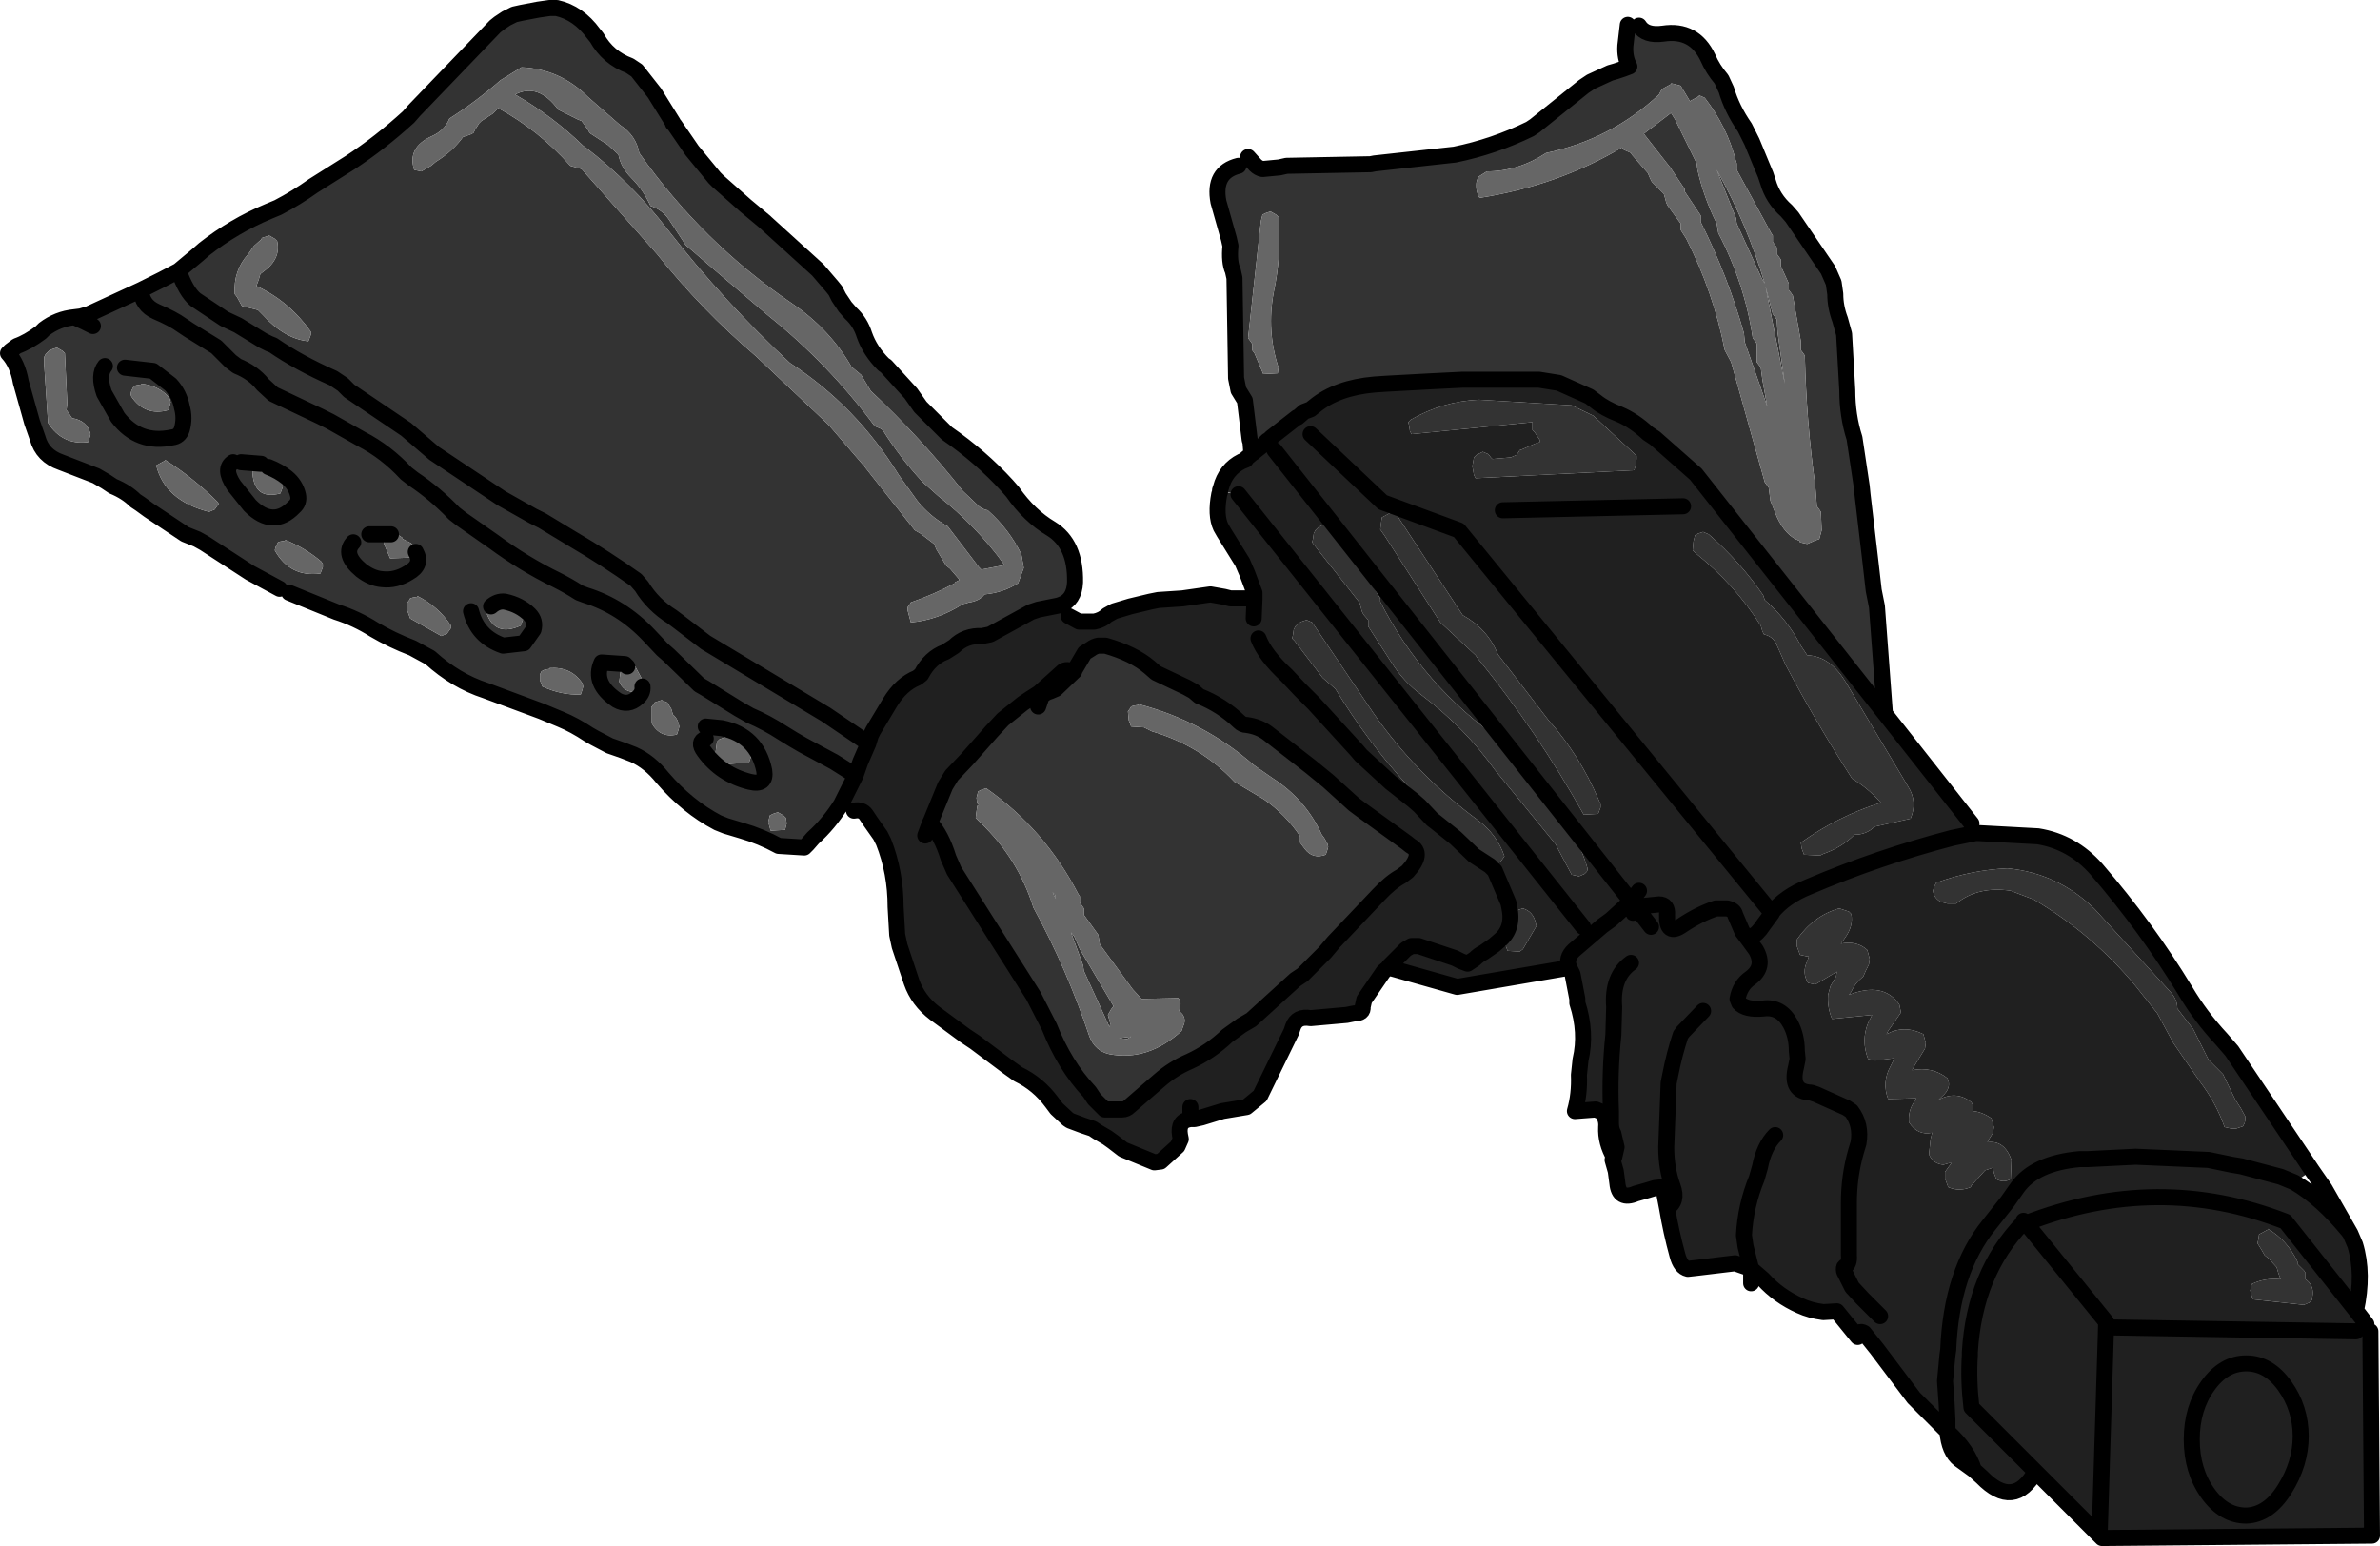 <?xml version="1.0" encoding="UTF-8" standalone="no"?>
<svg xmlns:xlink="http://www.w3.org/1999/xlink" height="96.5px" width="148.55px" xmlns="http://www.w3.org/2000/svg">
  <g transform="matrix(1.0, 0.0, 0.0, 1.0, 74.0, 35.25)">
    <path d="M28.3 -33.65 Q28.7 -33.0 29.8 -33.15 31.75 -33.45 32.6 -31.65 32.9 -30.95 33.45 -30.3 L33.75 -29.65 Q34.1 -28.45 34.9 -27.3 L35.35 -26.4 35.95 -24.95 36.2 -24.35 36.35 -23.9 Q36.65 -22.85 37.5 -22.1 L37.85 -21.7 40.1 -18.4 40.45 -17.6 40.55 -16.9 Q40.55 -16.1 40.85 -15.3 L41.1 -14.4 41.3 -10.9 Q41.3 -9.3 41.75 -7.9 L42.2 -4.9 42.25 -4.4 42.75 -0.15 42.95 1.6 43.15 2.6 43.65 9.3 31.85 -5.65 29.3 -7.9 28.85 -8.2 Q28.0 -9.0 27.05 -9.4 26.15 -9.75 25.6 -10.2 L25.2 -10.5 23.3 -11.35 22.05 -11.55 17.3 -11.55 15.3 -11.45 12.55 -11.3 11.8 -11.25 Q9.45 -11.05 8.05 -9.9 L7.8 -9.7 7.4 -9.55 7.0 -9.2 6.95 -9.2 5.35 -7.95 5.3 -7.9 5.2 -7.8 5.1 -7.75 5.05 -7.7 4.8 -7.45 4.3 -7.05 4.25 -7.05 4.1 -7.0 4.05 -7.65 4.0 -7.8 3.7 -10.25 3.3 -10.9 3.15 -11.65 3.05 -17.9 2.95 -18.35 Q2.7 -18.9 2.8 -19.9 L2.7 -20.35 2.05 -22.65 Q1.7 -24.5 3.3 -24.9 L3.9 -25.45 4.35 -24.95 Q4.55 -24.75 4.8 -24.7 L5.85 -24.8 6.3 -24.9 11.55 -25.0 11.8 -25.05 16.8 -25.6 Q19.25 -26.1 21.5 -27.2 L21.8 -27.4 24.85 -29.85 25.3 -30.15 26.5 -30.7 26.85 -30.8 27.3 -30.95 27.7 -31.1 Q27.4 -31.65 27.45 -32.4 L27.6 -33.7 28.3 -33.65 M30.25 -24.8 L28.6 -26.9 30.3 -28.2 30.55 -27.8 31.9 -25.05 31.95 -24.65 Q32.35 -22.9 33.15 -21.3 L33.25 -20.7 Q34.9 -17.55 35.4 -14.15 L35.55 -13.95 35.65 -13.8 35.65 -13.4 35.65 -12.65 35.8 -12.45 35.9 -12.3 36.0 -11.55 36.3 -9.9 34.9 -13.9 34.85 -14.45 Q33.85 -18.0 32.15 -21.4 L32.15 -21.6 32.15 -21.8 32.05 -21.95 31.15 -23.3 31.15 -23.45 30.25 -24.8 M29.65 -29.55 L29.55 -29.35 Q26.55 -26.55 22.5 -25.7 20.75 -24.55 18.8 -24.55 L18.25 -24.2 18.15 -23.85 Q18.1 -23.3 18.35 -22.9 23.2 -23.65 27.25 -26.05 L27.35 -25.9 27.7 -25.75 27.8 -25.7 27.85 -25.6 28.85 -24.45 29.0 -24.1 29.1 -23.9 29.85 -23.15 29.95 -22.8 30.0 -22.6 30.1 -22.4 30.9 -21.3 30.9 -21.1 30.9 -20.9 31.25 -20.35 Q32.95 -17.0 33.65 -13.4 L34.05 -12.65 36.15 -5.15 36.3 -4.95 36.4 -4.8 36.5 -4.0 36.9 -3.0 Q37.45 -1.8 38.3 -1.5 L38.35 -1.4 38.8 -1.3 39.15 -1.45 39.25 -1.5 39.55 -1.6 39.7 -2.15 39.65 -3.3 39.55 -3.45 39.4 -3.65 39.3 -4.95 Q38.75 -8.9 38.65 -13.05 L38.55 -13.2 38.4 -13.4 38.4 -13.95 37.9 -16.8 37.8 -16.95 37.65 -17.15 37.65 -17.55 37.15 -18.65 37.15 -18.85 37.15 -19.05 37.05 -19.2 36.9 -19.4 36.9 -19.6 36.9 -19.8 36.8 -19.95 36.65 -20.15 36.65 -20.35 36.65 -20.55 36.55 -20.7 34.4 -24.65 34.4 -24.85 34.4 -25.05 34.35 -25.2 Q33.8 -27.35 32.4 -29.15 L32.05 -29.3 32.05 -29.25 31.5 -28.95 31.5 -28.9 30.9 -29.9 30.55 -30.0 30.3 -30.05 30.3 -30.0 29.75 -29.7 29.65 -29.55 M5.8 -21.7 L5.65 -21.85 5.3 -22.05 5.0 -21.95 4.8 -21.85 4.7 -21.45 3.9 -14.15 4.05 -13.95 4.15 -13.8 4.15 -13.6 4.15 -13.4 4.3 -13.2 4.85 -11.9 5.75 -11.95 5.8 -12.3 Q5.05 -14.6 5.5 -17.0 6.0 -19.35 5.8 -21.7 M9.4 -1.65 Q11.0 0.1 12.15 2.1 L12.15 2.3 Q14.8 7.55 19.75 11.0 L20.15 11.65 21.1 12.6 21.15 12.8 21.15 12.95 Q21.8 13.55 22.15 14.3 L22.25 14.45 Q24.35 16.35 25.1 19.0 L25.05 19.15 24.9 19.3 24.55 19.45 24.1 19.35 23.3 17.85 23.1 17.45 19.3 12.8 Q17.45 10.2 14.75 8.15 13.6 7.3 12.85 6.1 L11.4 3.85 11.4 3.65 11.4 3.45 11.1 3.1 11.0 2.9 10.95 2.7 10.85 2.35 8.05 -1.2 7.9 -1.4 7.95 -1.6 8.0 -1.95 8.1 -2.15 8.3 -2.35 8.5 -2.45 8.8 -2.55 9.15 -2.35 9.3 -2.2 9.4 -2.0 9.4 -1.65 M18.55 -7.05 L18.9 -6.9 19.05 -6.7 19.15 -6.6 20.3 -6.7 20.65 -6.85 20.8 -7.05 20.85 -7.15 21.0 -7.2 21.8 -7.55 22.1 -7.65 22.1 -7.8 21.8 -8.25 21.65 -8.4 21.65 -8.6 21.65 -8.8 21.65 -8.9 14.1 -8.15 14.0 -8.35 13.95 -8.7 13.9 -8.9 14.05 -9.05 Q16.05 -10.2 18.3 -10.3 L24.1 -9.95 25.45 -9.3 28.15 -6.8 28.15 -6.6 28.1 -6.2 28.0 -5.9 18.1 -5.4 18.0 -5.6 17.9 -6.15 18.0 -6.7 18.15 -6.85 18.55 -7.05 M12.25 -2.95 L12.8 -3.25 12.8 -3.3 13.15 -3.15 17.1 2.85 17.3 3.15 Q18.85 4.0 19.5 5.6 L22.65 9.7 Q24.6 11.9 25.75 14.6 L25.9 14.95 25.9 15.15 25.75 15.55 24.85 15.6 Q21.95 10.4 18.2 5.8 L18.1 5.65 15.9 3.6 12.4 -1.85 12.15 -2.2 12.2 -2.6 12.25 -2.95 M37.65 -9.95 L37.65 -10.05 37.65 -9.95 M36.2 -17.35 L36.65 -15.65 36.8 -15.45 36.9 -15.3 36.95 -14.5 37.4 -11.3 36.2 -17.35 M33.15 -24.65 Q35.05 -21.25 36.15 -17.55 L35.95 -17.9 34.4 -21.3 34.35 -21.65 33.15 -24.65 M32.65 -1.9 Q34.6 -0.2 36.05 1.9 L36.15 2.2 Q37.55 3.4 38.4 5.05 L38.8 5.65 Q40.25 5.7 41.25 7.4 L45.1 13.85 Q45.7 14.8 45.25 15.85 L43.0 16.35 Q42.5 16.85 41.75 16.85 40.95 17.65 39.8 18.05 L39.6 18.15 38.6 18.1 38.45 17.7 38.4 17.35 Q40.7 15.7 43.4 14.85 42.6 13.95 41.6 13.35 39.35 9.85 37.45 6.25 L36.85 4.9 Q36.6 4.45 36.1 4.35 L36.0 4.15 35.9 3.8 Q34.3 1.25 31.8 -0.75 L31.65 -0.9 31.7 -1.45 31.8 -1.85 32.0 -1.95 32.3 -2.05 32.65 -1.9 M42.55 24.05 L42.7 24.6 42.65 24.95 42.45 25.35 42.3 25.7 Q41.8 26.1 41.55 26.65 L41.4 26.85 Q43.55 26.0 44.55 27.45 L44.65 27.95 43.85 29.1 43.75 29.3 Q44.85 28.7 46.05 29.3 L46.2 29.85 46.15 30.2 45.45 31.35 45.35 31.55 Q46.6 31.3 47.55 32.05 47.85 32.65 47.2 33.2 L47.0 33.4 Q48.1 32.8 49.05 33.55 L49.15 33.75 49.15 33.9 49.15 34.1 Q49.7 34.15 50.3 34.55 L50.45 35.1 50.4 35.45 50.15 35.85 50.05 36.05 Q51.1 35.9 51.55 37.15 L51.5 38.35 Q51.05 38.6 50.6 38.35 L50.45 37.95 50.4 37.65 50.35 37.65 49.9 37.8 49.05 38.75 49.0 38.85 Q48.3 39.15 47.6 38.85 L47.4 38.3 47.4 37.9 47.65 37.55 47.8 37.35 47.65 37.35 47.3 37.45 Q46.65 37.4 46.4 36.8 L46.5 35.85 46.6 35.45 Q45.7 35.65 45.15 34.8 45.1 34.15 45.4 33.65 L45.6 33.3 43.85 33.35 Q43.45 32.3 44.0 31.3 L44.25 30.8 43.05 30.95 42.6 30.85 Q42.15 29.7 42.6 28.6 L42.85 28.1 40.35 28.35 Q40.05 27.65 40.1 26.85 L40.25 26.3 40.6 25.7 40.65 25.4 39.3 26.2 38.85 26.1 Q38.45 25.45 38.8 24.75 L38.9 24.45 38.8 24.45 38.35 24.35 38.15 23.8 38.15 23.4 Q39.2 21.9 40.8 21.45 L41.4 21.65 41.55 21.8 Q41.7 22.55 41.15 23.3 L40.9 23.65 Q41.9 23.45 42.55 24.05 M47.55 21.15 L47.15 21.05 Q46.7 20.8 46.65 20.35 L46.7 20.15 46.8 19.95 46.85 19.85 Q49.05 19.05 51.3 18.95 54.45 19.25 56.75 21.5 L61.5 26.7 Q61.9 27.15 61.9 27.7 L62.9 29.0 63.85 30.9 64.75 31.8 65.5 33.35 65.75 33.75 65.85 33.9 66.15 34.45 66.15 34.65 66.1 34.85 66.0 35.05 65.55 35.2 65.3 35.2 64.85 35.1 Q64.3 33.55 63.3 32.25 L61.65 29.85 60.65 28.0 59.3 26.3 Q56.6 23.05 52.95 20.9 L51.5 20.35 Q49.45 20.05 48.1 21.15 L47.55 21.15 M66.95 42.15 L67.0 41.8 67.55 41.5 67.55 41.45 Q68.75 42.15 69.4 43.5 L69.4 43.65 69.8 44.05 69.9 44.2 69.9 44.4 69.9 44.6 Q70.4 44.95 70.35 45.55 L70.3 45.9 70.15 46.05 69.8 46.2 66.6 45.85 66.45 45.3 66.55 44.9 Q67.35 44.5 68.35 44.6 L68.2 44.2 68.1 43.85 67.6 43.3 67.35 43.1 67.15 42.75 66.9 42.35 66.95 42.15 M20.75 21.55 L21.05 21.45 Q21.7 21.65 21.85 22.35 L21.9 22.55 21.05 24.0 20.85 24.15 20.1 24.1 19.95 23.7 19.9 23.35 20.45 22.05 20.55 21.65 20.75 21.55 M6.7 4.4 L6.75 4.05 6.85 3.85 7.05 3.65 7.25 3.55 7.55 3.45 7.9 3.6 11.75 9.3 Q14.45 13.15 18.25 15.95 19.45 16.85 19.9 18.2 L19.65 18.55 19.3 18.7 Q13.3 14.25 9.35 7.75 L8.55 7.05 6.8 4.75 6.65 4.6 6.7 4.4 M-6.95 6.65 L-6.95 6.6 -6.8 6.35 -6.3 5.5 -5.9 5.25 Q-5.7 5.1 -5.45 5.05 L-5.0 5.05 Q-3.25 5.55 -2.25 6.4 L-1.85 6.75 0.05 7.65 0.5 7.9 0.85 8.2 Q2.25 8.75 3.35 9.8 3.55 10.0 3.8 10.0 4.55 10.1 5.1 10.5 L7.8 12.6 8.9 13.5 10.5 14.95 10.9 15.25 13.8 17.35 14.05 17.55 Q14.9 18.0 13.85 19.15 L13.45 19.45 Q12.8 19.8 12.05 20.6 L9.25 23.55 8.7 24.2 7.3 25.6 6.85 25.9 4.1 28.4 3.5 28.75 2.6 29.4 Q1.55 30.4 0.25 31.0 -0.8 31.45 -1.65 32.2 L-2.0 32.5 -3.5 33.8 Q-3.7 34.0 -3.95 34.0 L-5.05 34.0 -5.7 33.35 -6.0 32.9 Q-7.55 31.25 -8.5 28.85 L-9.5 26.9 -14.45 19.1 -14.8 18.3 Q-15.25 16.85 -15.95 16.1 L-15.9 16.0 -15.0 13.8 -14.6 13.15 -13.65 12.15 -12.1 10.4 -11.4 9.65 -10.15 8.65 -9.0 8.25 Q-8.8 8.0 -8.45 7.9 L-8.1 7.75 -6.95 6.65 M-9.2 8.85 L-9.0 8.25 -9.2 8.85 M7.15 16.95 L7.15 17.15 7.15 17.35 7.45 17.75 Q7.95 18.4 8.75 18.1 L8.8 17.95 8.85 17.8 8.9 17.6 8.85 17.4 8.65 17.05 8.5 16.85 Q7.5 14.65 5.4 13.3 L4.25 12.5 Q1.1 9.75 -2.95 8.7 L-2.95 8.75 -3.25 8.8 -3.4 8.85 -3.45 8.95 -3.6 9.15 -3.55 9.7 -3.4 10.1 -2.65 10.15 -2.6 10.15 -2.1 10.4 Q0.95 11.3 3.05 13.55 L4.9 14.65 Q6.25 15.6 7.15 16.95 M-21.5 14.95 Q-22.25 16.15 -23.25 17.05 L-23.6 17.45 -23.8 17.65 -25.4 17.55 Q-26.5 16.95 -27.7 16.6 L-28.7 16.3 -29.2 16.1 Q-31.1 15.1 -32.65 13.3 -33.45 12.3 -34.45 11.85 -35.05 11.6 -35.95 11.3 L-36.9 10.8 -37.25 10.6 Q-38.15 10.0 -39.0 9.65 L-40.2 9.15 -43.7 7.85 Q-45.55 7.25 -47.15 5.8 L-48.25 5.2 Q-49.55 4.7 -50.65 4.05 -51.75 3.35 -53.0 2.95 L-55.95 1.75 -56.1 1.65 -56.45 1.45 -56.55 1.5 -58.4 0.5 -61.25 -1.35 -61.7 -1.6 -62.45 -1.9 -64.7 -3.4 -65.25 -3.8 -65.55 -4.0 Q-66.1 -4.55 -66.95 -4.9 L-67.4 -5.2 -68.0 -5.55 -70.2 -6.4 Q-71.35 -6.8 -71.65 -7.9 L-72.0 -8.9 -72.7 -11.4 Q-72.9 -12.55 -73.5 -13.2 L-73.35 -13.35 -72.95 -13.65 Q-72.25 -13.9 -71.45 -14.5 L-71.35 -14.6 -71.25 -14.7 Q-70.4 -15.35 -69.35 -15.45 L-68.95 -15.5 -68.45 -15.65 -65.2 -17.15 -64.5 -17.5 -63.9 -17.8 -62.85 -18.35 -61.65 -19.35 -61.25 -19.7 Q-59.4 -21.15 -57.25 -22.05 L-56.65 -22.3 Q-55.5 -22.9 -54.45 -23.65 -53.25 -24.4 -52.15 -25.1 -50.25 -26.35 -48.5 -27.95 L-48.15 -28.35 -43.1 -33.6 -42.85 -33.8 -42.4 -34.1 -41.9 -34.35 -41.45 -34.45 -40.4 -34.65 -39.7 -34.75 -39.25 -34.75 Q-37.9 -34.45 -36.95 -33.15 L-36.75 -32.9 Q-36.05 -31.65 -34.7 -31.15 L-34.25 -30.85 -33.15 -29.45 -32.0 -27.6 -32.0 -27.55 -31.9 -27.45 -30.8 -25.85 -29.4 -24.15 -29.3 -24.05 -29.2 -23.95 -27.45 -22.4 -26.25 -21.4 -26.2 -21.35 -22.95 -18.4 -22.05 -17.35 -21.85 -17.1 -21.65 -16.7 -21.25 -16.1 -20.9 -15.7 Q-20.3 -15.15 -20.05 -14.35 -19.7 -13.35 -18.85 -12.5 L-18.7 -12.4 -17.15 -10.7 -16.55 -9.85 -14.9 -8.2 Q-12.8 -6.75 -11.15 -4.95 L-10.8 -4.55 Q-9.75 -3.05 -8.4 -2.25 -6.85 -1.3 -6.9 1.1 -6.95 2.2 -7.8 2.5 L-7.95 2.55 -9.2 2.8 -9.65 2.95 -12.2 4.35 -12.7 4.45 Q-13.75 4.4 -14.45 5.1 L-15.0 5.45 Q-15.95 5.8 -16.5 6.85 L-16.75 7.05 Q-17.75 7.45 -18.45 8.6 L-19.5 10.35 -19.65 10.65 -19.8 11.15 -22.45 9.35 -29.95 4.85 -31.65 3.55 -32.05 3.25 Q-33.25 2.5 -33.95 1.35 L-34.3 0.95 Q-36.2 -0.4 -38.25 -1.6 L-40.15 -2.75 -40.75 -3.05 -42.7 -4.15 -46.45 -6.65 -46.9 -6.95 -48.65 -8.45 -52.2 -10.85 -52.6 -11.25 -53.2 -11.65 Q-55.35 -12.6 -56.95 -13.7 L-57.2 -13.8 -57.6 -14.0 -59.15 -14.95 -60.0 -15.35 -61.8 -16.55 Q-62.4 -17.05 -62.85 -18.35 -62.4 -17.05 -61.8 -16.55 L-60.0 -15.35 -59.15 -14.95 -57.6 -14.0 -57.2 -13.8 -56.95 -13.7 Q-55.35 -12.6 -53.2 -11.65 L-52.6 -11.25 -52.2 -10.85 -48.65 -8.45 -46.9 -6.95 -46.45 -6.65 -42.7 -4.15 -40.75 -3.05 -40.15 -2.75 -38.25 -1.6 Q-36.2 -0.4 -34.3 0.95 L-33.95 1.35 Q-33.25 2.5 -32.05 3.25 L-31.65 3.55 -29.95 4.85 -22.45 9.35 -19.8 11.15 -20.3 12.3 -20.6 13.15 -20.8 13.55 -21.5 14.95 M-69.95 -13.2 L-70.1 -13.35 -70.45 -13.55 -70.75 -13.45 -70.95 -13.35 -71.15 -13.15 -71.25 -12.95 -71.25 -12.6 -71.0 -8.85 Q-70.1 -7.45 -68.5 -7.65 L-68.4 -7.95 -68.35 -8.15 Q-68.55 -9.0 -69.5 -9.15 L-69.7 -9.45 -69.85 -9.65 -69.8 -10.05 -69.95 -13.2 M-41.85 -29.35 Q-40.4 -30.1 -39.15 -28.4 L-37.95 -27.8 -37.7 -27.7 -37.55 -27.5 -37.3 -27.15 -37.2 -26.95 -36.05 -26.2 -35.4 -25.6 Q-35.25 -24.8 -34.6 -24.15 -33.85 -23.4 -33.4 -22.4 -32.65 -22.15 -32.25 -21.55 L-31.2 -19.95 -29.4 -18.4 -26.05 -15.55 Q-22.3 -12.55 -19.4 -8.65 L-19.05 -8.5 -18.9 -8.4 Q-17.8 -6.65 -16.4 -5.15 L-15.45 -4.3 Q-13.05 -2.4 -11.35 -0.05 L-11.45 0.05 -12.75 0.3 -12.9 0.15 -14.85 -2.4 Q-15.95 -3.0 -16.75 -4.0 L-17.9 -5.6 Q-20.55 -9.9 -24.7 -12.6 -28.8 -16.4 -32.35 -20.95 -34.6 -23.85 -37.45 -26.05 L-37.6 -26.15 Q-39.5 -28.0 -41.85 -29.35 M-45.95 -27.85 Q-46.25 -27.1 -47.05 -26.75 -48.6 -26.05 -48.15 -24.65 L-47.7 -24.55 -47.1 -24.9 -46.8 -25.15 Q-45.75 -25.8 -45.1 -26.7 L-44.65 -26.85 -44.45 -26.95 -44.35 -27.15 -44.1 -27.55 -43.95 -27.7 -43.25 -28.15 -42.9 -28.5 Q-40.35 -27.1 -38.4 -24.9 L-37.7 -24.7 -33.0 -19.4 Q-30.2 -15.9 -26.8 -13.0 L-22.3 -8.75 -20.1 -6.2 -16.9 -2.15 -16.55 -1.95 -15.7 -1.3 -15.55 -0.95 -14.95 0.05 -14.7 0.25 -14.1 0.95 -14.4 1.1 -14.4 1.15 Q-15.7 1.85 -17.15 2.35 L-17.2 2.45 -17.35 2.65 -17.35 2.85 -17.15 3.6 Q-15.45 3.45 -13.9 2.45 L-13.65 2.4 -13.55 2.35 -13.5 2.35 Q-12.85 2.25 -12.55 1.85 -11.4 1.75 -10.45 1.15 L-10.1 0.2 -10.25 -0.65 Q-11.0 -2.2 -12.35 -3.4 -12.65 -3.45 -12.9 -3.65 L-13.9 -4.6 Q-16.55 -7.95 -19.65 -10.85 L-20.25 -11.85 -20.85 -12.35 Q-22.2 -14.7 -24.55 -16.3 -30.15 -20.1 -34.1 -25.7 -34.3 -26.8 -35.3 -27.45 L-37.3 -29.2 Q-39.05 -30.95 -41.45 -31.05 L-42.75 -30.25 Q-44.3 -28.9 -45.95 -27.85 M-65.2 -17.15 Q-65.15 -16.2 -64.25 -15.8 -63.2 -15.35 -62.65 -14.95 L-62.2 -14.65 -60.5 -13.6 -59.6 -12.7 -59.2 -12.4 Q-58.2 -12.0 -57.6 -11.25 L-56.95 -10.65 -54.0 -9.25 -53.4 -8.95 -51.45 -7.85 Q-49.9 -7.05 -48.65 -5.7 L-48.2 -5.35 Q-46.85 -4.45 -45.65 -3.2 L-45.2 -2.85 -43.2 -1.45 Q-41.3 -0.05 -39.25 0.95 -38.55 1.3 -37.85 1.75 L-37.45 1.9 Q-35.2 2.6 -33.5 4.4 L-32.65 5.3 -32.25 5.65 -30.35 7.5 -30.0 7.7 -27.9 9.0 -27.2 9.4 Q-26.15 9.85 -25.15 10.5 L-24.5 10.9 -23.9 11.25 -21.95 12.3 -20.6 13.15 -21.95 12.3 -23.9 11.25 -24.5 10.9 -25.15 10.5 Q-26.15 9.85 -27.2 9.4 L-27.9 9.0 -30.0 7.7 -30.35 7.5 -32.25 5.65 -32.65 5.3 -33.5 4.4 Q-35.2 2.6 -37.45 1.9 L-37.85 1.75 Q-38.55 1.3 -39.25 0.95 -41.3 -0.05 -43.2 -1.45 L-45.2 -2.85 -45.65 -3.2 Q-46.85 -4.45 -48.2 -5.35 L-48.65 -5.7 Q-49.9 -7.05 -51.45 -7.85 L-53.4 -8.95 -54.0 -9.25 -56.95 -10.65 -57.6 -11.25 Q-58.2 -12.0 -59.2 -12.4 L-59.6 -12.7 -60.5 -13.6 -62.2 -14.65 -62.65 -14.95 Q-63.2 -15.35 -64.25 -15.8 -65.15 -16.2 -65.2 -17.15 M-68.2 -14.9 L-68.7 -15.15 -69.35 -15.45 -68.7 -15.15 -68.2 -14.9 M-66.2 -12.3 L-64.45 -12.1 -63.35 -11.25 Q-62.8 -10.65 -62.65 -9.85 -62.45 -9.15 -62.65 -8.45 -62.8 -8.0 -63.25 -7.95 -65.35 -7.5 -66.65 -9.2 L-67.5 -10.7 Q-67.9 -11.85 -67.45 -12.4 -67.9 -11.85 -67.5 -10.7 L-66.65 -9.2 Q-65.35 -7.5 -63.25 -7.95 -62.8 -8.0 -62.65 -8.45 -62.45 -9.15 -62.65 -9.85 -62.8 -10.65 -63.35 -11.25 L-64.45 -12.1 -66.2 -12.3 M-57.7 -6.3 L-58.0 -6.2 -58.2 -6.1 -58.25 -5.9 Q-58.2 -4.0 -56.5 -4.45 L-56.35 -4.85 -56.35 -5.05 -56.95 -5.6 -57.05 -5.8 -57.25 -6.1 Q-56.6 -5.85 -56.1 -5.45 -55.55 -5.0 -55.4 -4.35 -55.3 -3.9 -55.65 -3.6 -56.95 -2.25 -58.4 -3.7 L-59.4 -4.95 Q-60.1 -6.0 -59.45 -6.4 -60.1 -6.0 -59.4 -4.95 L-58.4 -3.7 Q-56.95 -2.25 -55.65 -3.6 -55.3 -3.9 -55.4 -4.35 -55.55 -5.0 -56.1 -5.45 -56.6 -5.85 -57.25 -6.1 L-57.7 -6.3 -58.95 -6.4 -57.7 -6.3 M-57.65 -20.4 L-57.7 -20.3 -58.15 -19.9 -58.5 -19.4 Q-59.45 -18.35 -59.35 -16.9 L-59.2 -16.7 -58.9 -16.15 -57.9 -15.9 -57.6 -15.6 Q-56.25 -14.1 -54.75 -13.95 L-54.6 -14.35 -54.6 -14.55 Q-55.95 -16.45 -58.0 -17.4 L-57.85 -17.8 -57.75 -18.15 -57.55 -18.3 Q-56.45 -19.1 -56.7 -20.2 L-56.85 -20.35 -57.2 -20.55 -57.5 -20.45 -57.65 -20.4 M-63.7 -6.55 L-63.7 -6.5 -64.25 -6.2 Q-63.7 -4.0 -60.95 -3.3 L-60.6 -3.45 -60.35 -3.8 -60.4 -3.9 Q-61.9 -5.4 -63.7 -6.55 M-65.2 -11.25 L-65.5 -11.2 -65.65 -11.15 -65.7 -11.05 -65.8 -10.85 -65.85 -10.65 -65.8 -10.5 Q-64.95 -9.25 -63.5 -9.65 L-63.4 -9.95 -63.35 -10.15 -63.4 -10.35 -63.5 -10.5 Q-64.15 -11.2 -65.2 -11.3 L-65.2 -11.25 M-48.05 -0.8 L-48.2 -1.2 -48.35 -1.35 -48.85 -1.6 -48.9 -1.7 -49.45 -2.05 -49.45 -2.0 -49.6 -1.9 -50.0 -1.7 -50.05 -1.35 -49.65 -0.4 -48.25 -0.45 -48.15 -0.65 -48.05 -0.8 Q-47.6 0.0 -48.5 0.5 -49.3 1.0 -50.15 0.9 -50.8 0.85 -51.45 0.35 -52.65 -0.65 -51.95 -1.4 -52.65 -0.65 -51.45 0.35 -50.8 0.85 -50.15 0.9 -49.3 1.0 -48.5 0.5 -47.6 0.0 -48.05 -0.8 M-56.65 -1.4 L-56.7 -1.3 -56.8 -1.1 -56.85 -0.9 Q-55.9 0.8 -54.0 0.55 L-53.85 0.15 -53.85 -0.05 -53.95 -0.2 Q-54.95 -1.05 -56.2 -1.55 L-56.2 -1.5 -56.5 -1.45 -56.65 -1.4 M-50.95 -1.9 L-49.6 -1.9 -50.95 -1.9 M-12.75 14.05 L-12.95 14.15 -13.05 14.55 -13.0 14.9 -12.9 15.0 -13.0 15.05 -13.05 15.4 -13.1 15.8 -12.8 16.1 Q-10.45 18.35 -9.5 21.4 -7.4 25.25 -6.0 29.45 -5.65 30.35 -4.75 30.55 -2.35 31.0 -0.25 29.1 L-0.15 28.8 Q0.05 28.4 -0.2 28.05 L-0.4 27.85 -0.35 27.6 Q-0.25 27.3 -0.45 27.05 L-2.75 27.1 -3.3 26.5 -5.35 23.7 -5.45 23.1 -6.35 21.85 -6.35 21.65 -6.35 21.45 -6.45 21.3 -6.6 21.1 -6.6 20.9 -6.6 20.7 -6.7 20.55 Q-8.8 16.5 -12.45 13.95 L-12.75 14.05 M-6.95 23.2 L-6.6 24.0 -4.5 27.55 -4.65 27.75 -4.85 28.1 -4.75 28.45 -4.7 28.65 -4.75 28.85 -6.35 25.35 -6.4 25.0 -7.15 22.95 -6.95 23.2 M-8.1 20.85 L-8.3 20.45 -8.15 20.6 -8.1 20.85 M-29.95 10.1 L-28.95 10.2 Q-26.75 10.65 -26.3 12.85 -26.15 13.8 -27.2 13.55 -29.0 13.1 -30.05 11.65 -30.5 11.05 -29.95 10.85 -30.5 11.05 -30.05 11.65 -29.0 13.1 -27.2 13.55 -26.15 13.8 -26.3 12.85 -26.75 10.65 -28.95 10.2 L-29.95 10.1 M-33.9 7.6 L-33.85 7.45 -33.95 7.1 -34.35 6.35 -34.7 6.2 -34.7 6.25 -34.85 6.35 -35.0 6.2 -36.45 6.1 Q-37.05 7.4 -35.5 8.45 -34.8 8.85 -34.2 8.3 -33.85 8.0 -33.9 7.6 -33.85 8.0 -34.2 8.3 -34.8 8.85 -35.5 8.45 -37.05 7.4 -36.45 6.1 L-35.0 6.2 -34.85 6.35 -35.25 6.55 -35.3 6.9 -35.35 7.3 Q-35.1 7.9 -34.45 7.95 L-34.1 7.8 -33.9 7.6 M-32.1 9.0 L-32.35 8.6 -32.7 8.45 -33.0 8.55 -33.15 8.6 -33.2 8.7 -33.35 8.9 -33.35 9.3 -33.35 9.85 Q-32.8 10.85 -31.75 10.6 L-31.65 10.3 -31.6 10.1 -31.65 9.9 Q-31.75 9.55 -32.0 9.35 L-32.1 9.0 M-37.65 7.8 L-37.6 7.6 -37.65 7.4 Q-38.35 6.35 -39.7 6.45 L-39.7 6.5 -40.0 6.55 -40.2 6.65 -40.3 6.85 -40.3 7.2 -40.15 7.6 Q-38.95 8.15 -37.75 8.1 L-37.7 7.95 -37.65 7.8 M-28.7 10.7 L-28.7 10.75 -29.1 10.9 -29.25 11.05 -29.35 11.8 -29.15 12.35 -28.7 12.45 -27.25 12.35 -27.15 12.05 -27.1 11.85 -27.15 11.65 -27.25 11.5 Q-27.8 10.85 -28.7 10.7 M-43.35 2.6 L-43.4 2.6 -43.45 2.7 -43.55 2.9 -43.6 3.1 Q-43.05 4.5 -41.5 3.8 L-41.35 3.4 -41.35 3.25 -41.45 3.05 -41.6 2.9 -42.95 2.45 -42.95 2.5 -43.25 2.55 -43.35 2.6 Q-42.95 2.25 -42.5 2.3 -41.55 2.5 -40.95 3.1 -40.55 3.5 -40.7 4.05 L-41.3 4.9 -42.6 5.05 Q-44.2 4.5 -44.6 2.9 -44.2 4.5 -42.6 5.05 L-41.3 4.9 -40.7 4.05 Q-40.55 3.5 -40.95 3.1 -41.55 2.5 -42.5 2.3 -42.95 2.25 -43.35 2.6 M-4.15 29.55 L-3.4 29.45 -3.65 29.6 -4.15 29.55 M-24.9 16.15 L-24.95 15.8 -25.1 15.65 -25.45 15.45 -25.75 15.55 -25.95 15.65 -26.05 16.05 -25.9 16.6 -25.0 16.55 -24.9 16.15 M-47.95 1.95 L-47.95 2.0 -48.25 2.05 -48.4 2.1 -48.45 2.2 -48.6 2.4 -48.6 2.8 -48.4 3.35 -46.45 4.45 -46.1 4.3 -45.85 3.95 -45.85 3.8 Q-46.65 2.6 -47.95 1.95" fill="#333333" fill-rule="evenodd" stroke="none"/>
    <path d="M29.65 -29.55 L29.75 -29.7 30.3 -30.0 30.3 -30.05 30.55 -30.0 30.9 -29.9 31.5 -28.9 31.5 -28.95 32.05 -29.25 32.05 -29.3 32.4 -29.15 Q33.8 -27.35 34.35 -25.2 L34.4 -25.05 34.4 -24.85 34.4 -24.65 36.55 -20.7 36.65 -20.55 36.65 -20.35 36.65 -20.15 36.8 -19.95 36.9 -19.8 36.9 -19.6 36.9 -19.4 37.05 -19.2 37.15 -19.05 37.15 -18.85 37.15 -18.65 37.65 -17.55 37.65 -17.15 37.8 -16.95 37.9 -16.8 38.4 -13.95 38.4 -13.4 38.55 -13.2 38.65 -13.05 Q38.75 -8.9 39.3 -4.95 L39.4 -3.65 39.55 -3.45 39.65 -3.3 39.7 -2.15 39.55 -1.6 39.25 -1.5 39.15 -1.45 38.8 -1.3 38.35 -1.4 38.3 -1.5 Q37.45 -1.8 36.9 -3.0 L36.5 -4.0 36.4 -4.8 36.3 -4.95 36.15 -5.15 34.05 -12.65 33.65 -13.4 Q32.95 -17.0 31.25 -20.35 L30.9 -20.9 30.9 -21.1 30.9 -21.3 30.1 -22.4 30.0 -22.6 29.95 -22.8 29.85 -23.15 29.1 -23.9 29.0 -24.1 28.85 -24.45 27.85 -25.6 27.8 -25.7 27.7 -25.75 27.35 -25.9 27.25 -26.05 Q23.2 -23.65 18.35 -22.9 18.1 -23.3 18.15 -23.85 L18.25 -24.2 18.8 -24.55 Q20.75 -24.55 22.5 -25.7 26.55 -26.55 29.55 -29.35 L29.65 -29.55 M30.25 -24.8 L31.15 -23.45 31.15 -23.3 32.05 -21.95 32.15 -21.8 32.15 -21.6 32.15 -21.4 Q33.85 -18.0 34.85 -14.45 L34.9 -13.9 36.3 -9.9 36.0 -11.55 35.9 -12.3 35.8 -12.45 35.65 -12.65 35.65 -13.4 35.65 -13.8 35.55 -13.95 35.4 -14.15 Q34.9 -17.55 33.25 -20.7 L33.15 -21.3 Q32.35 -22.9 31.95 -24.65 L31.9 -25.05 30.55 -27.8 30.3 -28.2 28.6 -26.9 30.25 -24.8 M5.8 -21.7 Q6.0 -19.35 5.5 -17.0 5.05 -14.6 5.8 -12.3 L5.75 -11.95 4.85 -11.9 4.3 -13.2 4.15 -13.4 4.15 -13.6 4.15 -13.8 4.05 -13.95 3.9 -14.15 4.7 -21.45 4.8 -21.85 5.0 -21.95 5.3 -22.05 5.65 -21.85 5.8 -21.7 M33.15 -24.65 L34.35 -21.65 34.4 -21.3 35.95 -17.9 36.15 -17.55 Q35.05 -21.25 33.15 -24.65 M36.2 -17.35 L37.4 -11.3 36.95 -14.5 36.9 -15.3 36.8 -15.45 36.65 -15.65 36.2 -17.35 M37.65 -9.95 L37.65 -10.05 37.65 -9.95 M7.15 16.95 Q6.25 15.6 4.9 14.65 L3.05 13.55 Q0.95 11.3 -2.1 10.4 L-2.6 10.15 -2.65 10.15 -3.4 10.1 -3.55 9.7 -3.6 9.15 -3.45 8.95 -3.4 8.85 -3.25 8.8 -2.95 8.75 -2.95 8.7 Q1.1 9.75 4.25 12.5 L5.4 13.3 Q7.5 14.65 8.5 16.85 L8.65 17.05 8.85 17.4 8.9 17.6 8.85 17.8 8.8 17.95 8.75 18.1 Q7.95 18.4 7.45 17.75 L7.15 17.35 7.15 17.15 7.15 16.95 M-45.95 -27.85 Q-44.3 -28.9 -42.75 -30.25 L-41.45 -31.05 Q-39.05 -30.95 -37.3 -29.2 L-35.3 -27.45 Q-34.3 -26.8 -34.1 -25.7 -30.15 -20.1 -24.55 -16.3 -22.2 -14.7 -20.85 -12.35 L-20.25 -11.85 -19.65 -10.85 Q-16.55 -7.95 -13.9 -4.6 L-12.9 -3.65 Q-12.65 -3.45 -12.35 -3.4 -11.0 -2.2 -10.25 -0.65 L-10.1 0.2 -10.45 1.15 Q-11.4 1.75 -12.55 1.85 -12.85 2.25 -13.5 2.35 L-13.55 2.35 -13.65 2.4 -13.9 2.45 Q-15.45 3.45 -17.15 3.6 L-17.35 2.85 -17.35 2.65 -17.2 2.45 -17.15 2.35 Q-15.7 1.85 -14.4 1.15 L-14.4 1.1 -14.1 0.95 -14.7 0.25 -14.95 0.05 -15.55 -0.95 -15.7 -1.3 -16.55 -1.95 -16.9 -2.15 -20.1 -6.2 -22.3 -8.75 -26.8 -13.0 Q-30.2 -15.9 -33.0 -19.4 L-37.7 -24.7 -38.4 -24.9 Q-40.35 -27.1 -42.9 -28.5 L-43.25 -28.15 -43.95 -27.7 -44.1 -27.55 -44.35 -27.15 -44.45 -26.95 -44.65 -26.85 -45.1 -26.7 Q-45.75 -25.8 -46.8 -25.15 L-47.1 -24.9 -47.7 -24.55 -48.15 -24.65 Q-48.6 -26.05 -47.05 -26.75 -46.25 -27.1 -45.95 -27.85 M-41.85 -29.35 Q-39.5 -28.0 -37.6 -26.15 L-37.45 -26.05 Q-34.6 -23.85 -32.35 -20.95 -28.8 -16.4 -24.7 -12.6 -20.55 -9.9 -17.9 -5.6 L-16.75 -4.0 Q-15.95 -3.0 -14.85 -2.4 L-12.9 0.15 -12.75 0.3 -11.45 0.05 -11.35 -0.05 Q-13.05 -2.4 -15.45 -4.3 L-16.4 -5.15 Q-17.8 -6.65 -18.9 -8.4 L-19.05 -8.5 -19.4 -8.65 Q-22.3 -12.55 -26.05 -15.55 L-29.4 -18.4 -31.2 -19.95 -32.25 -21.55 Q-32.65 -22.15 -33.4 -22.4 -33.85 -23.4 -34.6 -24.15 -35.25 -24.8 -35.4 -25.6 L-36.05 -26.2 -37.2 -26.95 -37.3 -27.15 -37.55 -27.5 -37.7 -27.7 -37.95 -27.8 -39.15 -28.4 Q-40.4 -30.1 -41.85 -29.35 M-69.95 -13.2 L-69.8 -10.05 -69.85 -9.65 -69.7 -9.45 -69.5 -9.15 Q-68.55 -9.0 -68.35 -8.15 L-68.4 -7.95 -68.5 -7.65 Q-70.1 -7.45 -71.0 -8.85 L-71.25 -12.6 -71.25 -12.95 -71.15 -13.15 -70.95 -13.35 -70.75 -13.45 -70.45 -13.55 -70.1 -13.35 -69.95 -13.2 M-65.2 -11.25 L-65.2 -11.3 Q-64.15 -11.2 -63.5 -10.5 L-63.4 -10.35 -63.35 -10.15 -63.4 -9.95 -63.5 -9.65 Q-64.95 -9.25 -65.8 -10.5 L-65.85 -10.65 -65.8 -10.85 -65.7 -11.05 -65.65 -11.15 -65.5 -11.2 -65.2 -11.25 M-63.7 -6.55 Q-61.9 -5.4 -60.4 -3.9 L-60.35 -3.8 -60.6 -3.45 -60.95 -3.3 Q-63.7 -4.0 -64.25 -6.2 L-63.7 -6.5 -63.7 -6.55 M-57.65 -20.4 L-57.5 -20.45 -57.2 -20.55 -56.85 -20.35 -56.7 -20.2 Q-56.45 -19.1 -57.55 -18.3 L-57.75 -18.15 -57.85 -17.8 -58.0 -17.4 Q-55.95 -16.45 -54.6 -14.55 L-54.6 -14.35 -54.75 -13.95 Q-56.25 -14.1 -57.6 -15.6 L-57.9 -15.9 -58.9 -16.15 -59.2 -16.7 -59.35 -16.9 Q-59.45 -18.35 -58.5 -19.4 L-58.15 -19.9 -57.7 -20.3 -57.65 -20.4 M-57.25 -6.1 L-57.05 -5.8 -56.95 -5.6 -56.35 -5.05 -56.35 -4.85 -56.5 -4.45 Q-58.2 -4.0 -58.25 -5.9 L-58.2 -6.1 -58.0 -6.2 -57.7 -6.3 -57.25 -6.1 M-56.65 -1.4 L-56.5 -1.45 -56.2 -1.5 -56.2 -1.55 Q-54.95 -1.05 -53.95 -0.2 L-53.85 -0.05 -53.85 0.15 -54.0 0.55 Q-55.9 0.8 -56.85 -0.9 L-56.8 -1.1 -56.7 -1.3 -56.65 -1.4 M-49.6 -1.9 L-49.45 -2.0 -49.45 -2.05 -48.9 -1.7 -48.85 -1.6 -48.35 -1.35 -48.2 -1.2 -48.05 -0.8 -48.15 -0.65 -48.25 -0.45 -49.65 -0.4 -50.05 -1.35 -50.0 -1.7 -49.6 -1.9 M-12.75 14.05 L-12.45 13.95 Q-8.8 16.5 -6.7 20.55 L-6.6 20.7 -6.6 20.9 -6.6 21.1 -6.45 21.3 -6.35 21.45 -6.35 21.65 -6.35 21.85 -5.45 23.1 -5.35 23.7 -3.3 26.5 -2.75 27.1 -0.45 27.05 Q-0.25 27.3 -0.35 27.6 L-0.4 27.85 -0.2 28.05 Q0.05 28.4 -0.15 28.8 L-0.25 29.1 Q-2.35 31.0 -4.75 30.55 -5.65 30.35 -6.0 29.45 -7.4 25.25 -9.5 21.4 -10.45 18.35 -12.8 16.1 L-13.1 15.8 -13.05 15.4 -13.0 15.05 -12.9 15.0 -13.0 14.9 -13.05 14.55 -12.95 14.15 -12.75 14.05 M-8.1 20.85 L-8.15 20.6 -8.3 20.45 -8.1 20.85 M-6.95 23.2 L-7.15 22.95 -6.4 25.0 -6.35 25.35 -4.75 28.85 -4.7 28.65 -4.75 28.45 -4.85 28.1 -4.65 27.75 -4.5 27.55 -6.6 24.0 -6.95 23.2 M-28.7 10.7 Q-27.8 10.85 -27.25 11.5 L-27.15 11.65 -27.1 11.85 -27.15 12.05 -27.25 12.35 -28.7 12.45 -29.15 12.35 -29.35 11.8 -29.25 11.05 -29.1 10.9 -28.7 10.75 -28.7 10.7 M-37.65 7.8 L-37.7 7.95 -37.75 8.1 Q-38.95 8.15 -40.15 7.6 L-40.3 7.2 -40.3 6.85 -40.2 6.65 -40.0 6.55 -39.7 6.5 -39.7 6.45 Q-38.35 6.35 -37.65 7.4 L-37.6 7.6 -37.65 7.8 M-32.1 9.0 L-32.0 9.35 Q-31.75 9.55 -31.65 9.9 L-31.6 10.1 -31.65 10.3 -31.75 10.6 Q-32.8 10.85 -33.35 9.85 L-33.35 9.3 -33.35 8.9 -33.2 8.7 -33.15 8.6 -33.0 8.55 -32.7 8.45 -32.35 8.6 -32.1 9.0 M-34.85 6.35 L-34.7 6.25 -34.7 6.2 -34.35 6.35 -33.95 7.1 -33.85 7.45 -33.9 7.6 -34.1 7.8 -34.45 7.95 Q-35.1 7.9 -35.35 7.3 L-35.3 6.9 -35.25 6.55 -34.85 6.35 M-24.9 16.15 L-25.0 16.55 -25.9 16.6 -26.05 16.05 -25.95 15.65 -25.75 15.55 -25.45 15.45 -25.1 15.65 -24.95 15.8 -24.9 16.15 M-4.15 29.55 L-3.65 29.6 -3.4 29.45 -4.15 29.55 M-43.35 2.6 L-43.25 2.55 -42.95 2.5 -42.95 2.45 -41.6 2.9 -41.45 3.05 -41.35 3.25 -41.35 3.4 -41.5 3.8 Q-43.05 4.5 -43.6 3.1 L-43.55 2.9 -43.45 2.7 -43.4 2.6 -43.35 2.6 M-47.95 1.95 Q-46.65 2.6 -45.85 3.8 L-45.85 3.95 -46.1 4.3 -46.45 4.45 -48.4 3.35 -48.6 2.8 -48.6 2.4 -48.45 2.2 -48.4 2.1 -48.25 2.05 -47.95 2.0 -47.95 1.95" fill="#666666" fill-rule="evenodd" stroke="none"/>
    <path d="M43.65 9.3 L49.05 16.15 47.85 17.05 49.3 16.75 49.5 16.75 53.2 16.95 Q55.35 17.3 56.85 19.0 60.0 22.65 62.4 26.6 63.35 28.2 64.65 29.6 L65.3 30.35 69.7 36.9 70.3 37.8 69.2 38.55 Q70.9 39.55 72.55 41.55 L72.7 41.75 73.0 42.45 Q73.55 44.25 73.05 46.55 L73.7 47.4 73.05 47.85 73.95 47.85 74.05 60.6 57.2 60.75 57.05 60.6 53.05 56.6 Q51.7 59.0 49.7 56.95 L49.2 56.5 Q48.85 55.3 47.55 54.1 L47.3 53.85 45.45 52.0 43.15 48.95 42.35 47.95 Q42.0 47.75 41.95 48.2 L40.65 46.6 39.8 46.65 Q39.0 46.55 38.35 46.25 37.0 45.65 36.05 44.6 L35.3 43.95 34.3 43.6 31.8 43.9 31.35 43.95 Q30.9 43.85 30.7 43.1 30.3 41.65 30.05 40.15 L29.8 38.85 29.3 38.9 28.8 39.05 28.1 39.25 Q27.05 39.7 26.95 38.6 L26.85 37.85 26.65 37.15 26.75 37.0 26.9 36.35 26.7 35.5 Q26.55 35.25 26.55 34.85 L26.55 34.15 25.95 34.15 25.6 34.0 24.3 34.1 Q24.6 33.05 24.55 31.85 L24.65 30.9 Q25.05 29.2 24.45 27.35 L24.45 27.1 24.15 25.55 23.95 25.15 Q23.7 24.55 24.25 24.05 L25.3 23.15 24.25 24.05 Q23.7 24.55 23.95 25.15 L16.95 26.35 12.7 25.15 12.65 25.15 12.35 25.4 11.15 27.15 11.05 27.6 Q11.1 28.0 10.55 28.0 L10.05 28.1 7.8 28.3 Q6.95 28.15 6.7 28.85 L6.6 29.15 4.65 33.15 3.8 33.85 2.3 34.1 1.0 34.5 0.55 34.6 0.3 34.6 Q-0.5 34.7 -0.35 35.6 L-0.3 35.85 -0.5 36.3 -1.55 37.25 -1.95 37.3 -3.9 36.5 -4.55 36.0 -4.9 35.75 -5.5 35.4 -5.8 35.2 -6.4 35.0 -7.2 34.7 -7.35 34.6 -8.05 33.95 -8.35 33.55 Q-9.2 32.4 -10.45 31.8 L-11.15 31.3 -13.15 29.8 -13.75 29.4 -15.65 28.0 Q-16.7 27.2 -17.1 26.05 L-17.85 23.8 -18.0 23.1 -18.1 21.35 Q-18.1 19.2 -18.85 17.3 L-18.9 17.2 -19.05 16.9 -19.65 16.05 -19.95 15.6 Q-20.2 15.25 -20.7 15.35 L-21.5 14.95 -20.8 13.55 -20.6 13.15 -20.3 12.3 -19.8 11.15 -19.65 10.65 -19.5 10.35 -18.45 8.6 Q-17.75 7.45 -16.75 7.05 L-16.5 6.85 Q-15.95 5.8 -15.0 5.45 L-14.45 5.1 Q-13.75 4.4 -12.7 4.45 L-12.2 4.35 -9.65 2.95 -9.2 2.8 -7.95 2.55 -7.8 2.5 -7.3 3.2 -6.65 3.55 -5.7 3.55 Q-5.2 3.45 -4.9 3.15 L-4.45 2.9 -3.45 2.6 -2.2 2.3 -1.7 2.2 -0.2 2.1 1.55 1.85 2.4 2.0 2.8 2.1 3.8 2.1 4.3 2.1 4.3 1.75 3.85 0.55 3.55 -0.15 2.4 -2.0 2.2 -2.35 Q1.85 -3.1 2.1 -4.4 L2.15 -4.55 3.3 -4.4 2.15 -4.6 2.15 -4.65 2.2 -4.8 Q2.5 -5.95 3.5 -6.45 L3.75 -6.55 3.8 -6.65 4.1 -6.9 4.15 -6.95 4.25 -7.0 4.25 -7.05 4.3 -7.05 4.8 -7.45 5.05 -7.7 5.55 -7.15 5.1 -7.75 5.2 -7.8 5.3 -7.9 5.35 -7.95 6.95 -9.2 7.0 -9.2 7.4 -9.55 7.8 -9.7 8.05 -9.9 Q9.45 -11.05 11.8 -11.25 L12.55 -11.3 15.3 -11.45 17.3 -11.55 22.05 -11.55 23.3 -11.35 25.2 -10.5 25.6 -10.2 Q26.15 -9.75 27.05 -9.4 28.0 -9.0 28.85 -8.2 L29.3 -7.9 31.85 -5.65 43.65 9.3 M28.3 20.35 L27.8 21.0 5.55 -7.15 27.8 21.0 28.3 20.35 M9.4 -1.65 L9.4 -2.0 9.3 -2.2 9.15 -2.35 8.8 -2.55 8.5 -2.45 8.3 -2.35 8.1 -2.15 8.0 -1.95 7.95 -1.6 7.9 -1.4 8.05 -1.2 10.85 2.35 10.95 2.7 11.0 2.9 11.1 3.1 11.4 3.45 11.4 3.65 11.4 3.85 12.85 6.1 Q13.6 7.3 14.75 8.15 17.45 10.2 19.3 12.8 L23.1 17.45 23.3 17.85 24.1 19.35 24.55 19.45 24.9 19.3 25.05 19.15 25.1 19.0 Q24.35 16.35 22.25 14.45 L22.15 14.3 Q21.8 13.55 21.15 12.95 L21.15 12.8 21.1 12.6 20.15 11.65 19.75 11.0 Q14.8 7.55 12.15 2.3 L12.15 2.1 Q11.0 0.1 9.4 -1.65 M12.25 -2.95 L12.2 -2.6 12.15 -2.2 12.4 -1.85 15.9 3.6 18.1 5.65 18.2 5.8 Q21.95 10.4 24.85 15.6 L25.75 15.55 25.9 15.15 25.9 14.95 25.75 14.6 Q24.6 11.9 22.65 9.7 L19.5 5.6 Q18.85 4.0 17.3 3.15 L17.1 2.85 13.15 -3.15 12.8 -3.3 12.8 -3.25 12.25 -2.95 M18.55 -7.05 L18.15 -6.85 18.0 -6.7 17.9 -6.15 18.0 -5.6 18.1 -5.4 28.0 -5.9 28.1 -6.2 28.15 -6.6 28.15 -6.8 25.45 -9.3 24.1 -9.95 18.3 -10.3 Q16.05 -10.2 14.05 -9.05 L13.9 -8.9 13.95 -8.7 14.0 -8.35 14.1 -8.15 21.65 -8.9 21.65 -8.8 21.65 -8.6 21.65 -8.4 21.8 -8.25 22.1 -7.8 22.1 -7.65 21.8 -7.55 21.0 -7.2 20.85 -7.15 20.8 -7.05 20.65 -6.85 20.3 -6.7 19.15 -6.6 19.05 -6.7 18.9 -6.9 18.55 -7.05 M47.85 17.05 Q43.25 18.25 38.9 20.1 37.4 20.7 36.6 21.7 L36.6 21.75 17.05 -2.15 12.3 -3.9 7.8 -8.15 12.3 -3.9 17.05 -2.15 36.6 21.75 36.6 21.7 Q37.4 20.7 38.9 20.1 43.25 18.25 47.85 17.05 M32.65 -1.9 L32.3 -2.05 32.0 -1.95 31.8 -1.85 31.7 -1.45 31.65 -0.9 31.8 -0.75 Q34.3 1.25 35.9 3.8 L36.0 4.15 36.1 4.35 Q36.6 4.45 36.85 4.9 L37.45 6.25 Q39.35 9.85 41.6 13.35 42.6 13.95 43.4 14.85 40.7 15.7 38.4 17.35 L38.45 17.7 38.6 18.1 39.6 18.15 39.8 18.05 Q40.95 17.65 41.75 16.85 42.5 16.85 43.0 16.35 L45.25 15.85 Q45.7 14.8 45.1 13.85 L41.25 7.4 Q40.25 5.7 38.8 5.65 L38.4 5.05 Q37.55 3.4 36.15 2.2 L36.05 1.9 Q34.6 -0.2 32.65 -1.9 M31.05 -3.65 L19.8 -3.4 31.05 -3.65 M47.55 21.15 L48.1 21.15 Q49.45 20.05 51.5 20.35 L52.95 20.9 Q56.6 23.05 59.3 26.3 L60.65 28.0 61.65 29.85 63.3 32.25 Q64.3 33.55 64.85 35.1 L65.3 35.2 65.55 35.2 66.0 35.05 66.1 34.85 66.15 34.65 66.15 34.45 65.85 33.9 65.75 33.75 65.5 33.35 64.75 31.8 63.85 30.9 62.9 29.0 61.9 27.7 Q61.9 27.15 61.5 26.7 L56.75 21.5 Q54.45 19.25 51.3 18.95 49.05 19.05 46.85 19.85 L46.8 19.95 46.7 20.15 46.65 20.35 Q46.7 20.8 47.15 21.05 L47.55 21.15 M42.55 24.05 Q41.9 23.45 40.9 23.65 L41.15 23.3 Q41.7 22.55 41.55 21.8 L41.4 21.65 40.8 21.45 Q39.2 21.9 38.15 23.4 L38.15 23.8 38.35 24.35 38.8 24.45 38.9 24.45 38.8 24.75 Q38.45 25.45 38.85 26.1 L39.3 26.2 40.65 25.4 40.6 25.7 40.25 26.3 40.1 26.85 Q40.05 27.65 40.35 28.35 L42.85 28.1 42.6 28.6 Q42.15 29.7 42.6 30.85 L43.05 30.95 44.25 30.8 44.0 31.3 Q43.45 32.3 43.85 33.35 L45.6 33.3 45.4 33.65 Q45.1 34.15 45.15 34.8 45.7 35.65 46.6 35.45 L46.5 35.85 46.4 36.8 Q46.65 37.4 47.3 37.45 L47.65 37.35 47.8 37.35 47.65 37.55 47.4 37.9 47.4 38.3 47.6 38.85 Q48.3 39.15 49.0 38.85 L49.05 38.75 49.9 37.8 50.35 37.65 50.4 37.65 50.45 37.95 50.6 38.35 Q51.05 38.6 51.5 38.35 L51.55 37.15 Q51.1 35.9 50.05 36.05 L50.15 35.85 50.4 35.45 50.45 35.1 50.3 34.55 Q49.7 34.15 49.15 34.1 L49.15 33.9 49.15 33.75 49.05 33.55 Q48.1 32.8 47.0 33.4 L47.2 33.2 Q47.85 32.65 47.55 32.05 46.6 31.3 45.35 31.55 L45.45 31.35 46.15 30.2 46.2 29.85 46.05 29.3 Q44.85 28.7 43.75 29.3 L43.85 29.1 44.65 27.95 44.55 27.45 Q43.55 26.0 41.4 26.85 L41.55 26.65 Q41.8 26.1 42.3 25.7 L42.45 25.35 42.65 24.95 42.7 24.6 42.55 24.05 M47.55 54.1 L47.55 53.35 47.5 52.35 47.4 50.95 47.5 49.9 47.55 49.35 47.6 49.0 Q47.8 44.1 50.15 41.2 L51.3 39.75 51.9 38.9 Q53.0 37.35 55.8 37.1 L56.3 37.1 59.3 36.95 63.85 37.15 65.3 37.45 65.9 37.55 68.35 38.2 69.2 38.55 68.35 38.2 65.9 37.55 65.3 37.45 63.85 37.15 59.3 36.95 56.3 37.1 55.8 37.1 Q53.0 37.35 51.9 38.9 L51.3 39.75 50.15 41.2 Q47.8 44.1 47.6 49.0 L47.55 49.35 47.5 49.9 47.4 50.95 47.5 52.35 47.55 53.35 47.55 54.1 M52.25 41.1 Q49.25 44.2 48.95 49.15 L48.95 49.35 Q48.85 50.9 49.05 52.6 L53.05 56.6 49.05 52.6 Q48.85 50.9 48.95 49.35 L48.95 49.15 Q49.25 44.2 52.25 41.1 L52.45 41.1 52.3 40.95 52.25 41.1 M43.35 46.9 L42.25 45.8 41.6 45.1 41.1 44.1 Q41.05 43.85 41.15 43.8 41.45 43.65 41.4 43.1 L41.4 40.6 41.4 39.85 Q41.4 38.15 41.85 36.6 L42.0 36.1 Q42.2 34.95 41.55 34.1 L41.25 33.9 39.35 33.05 39.05 32.95 Q37.7 32.9 38.1 31.35 L38.2 30.85 38.15 30.35 Q38.15 29.4 37.75 28.65 37.15 27.55 36.05 27.7 34.95 27.8 34.55 27.35 L34.45 27.1 Q34.6 26.25 35.25 25.8 36.2 25.1 35.6 24.05 L35.2 23.5 34.75 22.9 Q35.3 23.65 36.05 22.5 L36.6 21.75 36.05 22.5 Q35.3 23.65 34.75 22.9 L35.2 23.5 35.6 24.05 Q36.2 25.1 35.25 25.8 34.6 26.25 34.45 27.1 L34.55 27.35 Q34.95 27.8 36.05 27.7 37.15 27.55 37.75 28.65 38.15 29.4 38.15 30.35 L38.2 30.85 38.1 31.35 Q37.7 32.9 39.05 32.95 L39.35 33.05 41.25 33.9 41.55 34.1 Q42.2 34.95 42.0 36.1 L41.85 36.6 Q41.4 38.15 41.4 39.85 L41.4 40.6 41.4 43.1 Q41.45 43.65 41.15 43.8 41.05 43.85 41.1 44.1 L41.6 45.1 42.25 45.8 43.35 46.9 M73.05 47.85 L57.45 47.6 57.45 47.25 52.45 41.1 Q60.7 37.9 68.65 41.0 L73.05 46.55 68.65 41.0 Q60.7 37.9 52.45 41.1 L57.45 47.25 57.45 47.6 73.05 47.85 M20.75 21.55 L20.55 21.65 20.45 22.05 19.9 23.35 19.95 23.7 20.1 24.1 20.85 24.15 21.05 24.0 21.9 22.55 21.85 22.35 Q21.7 21.65 21.05 21.45 L20.75 21.55 M66.95 42.15 L66.9 42.35 67.15 42.75 67.35 43.1 67.6 43.3 68.1 43.85 68.2 44.2 68.35 44.6 Q67.35 44.5 66.55 44.9 L66.45 45.3 66.6 45.85 69.8 46.2 70.15 46.05 70.3 45.9 70.35 45.55 Q70.4 44.95 69.9 44.6 L69.9 44.4 69.9 44.2 69.8 44.05 69.4 43.65 69.4 43.5 Q68.75 42.15 67.55 41.45 L67.55 41.5 67.0 41.8 66.95 42.15 M24.8 22.6 L25.3 23.15 24.8 22.6 3.3 -4.4 24.8 22.6 M27.8 24.85 Q26.6 25.7 26.75 27.6 L26.7 29.35 Q26.45 31.7 26.55 34.15 26.45 31.7 26.7 29.35 L26.75 27.6 Q26.6 25.7 27.8 24.85 M27.8 21.0 L28.1 21.4 Q27.7 22.0 28.2 21.5 L28.55 21.3 27.8 21.0 27.1 21.65 26.55 22.15 26.0 22.55 25.3 23.15 26.0 22.55 26.55 22.15 27.1 21.65 27.8 21.0 M4.55 4.6 Q4.95 5.65 6.3 6.9 L7.15 7.8 8.0 8.65 10.65 11.55 10.95 11.9 12.8 13.6 14.2 14.7 14.6 15.05 15.4 15.9 15.6 16.05 16.85 17.05 18.0 18.15 19.0 18.8 19.3 19.1 20.15 21.1 20.2 21.35 Q20.5 22.7 19.6 23.45 L19.25 23.75 18.6 24.2 Q18.3 24.35 18.05 24.6 L17.6 24.9 17.2 24.75 16.8 24.55 15.0 23.95 14.55 23.8 14.1 23.8 13.75 24.0 12.7 25.05 12.65 25.15 12.7 25.05 13.75 24.0 14.1 23.8 14.55 23.8 15.0 23.95 16.8 24.55 17.2 24.75 17.6 24.9 18.05 24.6 Q18.3 24.35 18.6 24.2 L19.25 23.75 19.6 23.45 Q20.5 22.7 20.2 21.35 L20.15 21.1 19.3 19.1 19.0 18.8 18.0 18.15 16.85 17.05 15.6 16.05 15.4 15.9 14.6 15.05 14.2 14.7 12.8 13.6 10.95 11.9 10.65 11.55 8.0 8.65 7.15 7.8 6.3 6.9 Q4.95 5.65 4.55 4.6 M29.05 22.6 L28.2 21.5 29.05 22.6 M28.55 21.3 L29.55 21.2 Q30.1 21.2 30.05 21.85 30.0 23.2 31.0 22.5 32.05 21.8 33.1 21.45 L33.8 21.45 Q34.25 21.55 34.3 21.85 L34.75 22.9 34.3 21.85 Q34.25 21.55 33.8 21.45 L33.1 21.45 Q32.05 21.8 31.0 22.5 30.0 23.2 30.05 21.85 30.1 21.2 29.55 21.2 L28.55 21.3 M6.7 4.4 L6.65 4.6 6.8 4.75 8.55 7.05 9.35 7.75 Q13.3 14.25 19.3 18.7 L19.65 18.55 19.9 18.2 Q19.45 16.85 18.25 15.95 14.45 13.15 11.75 9.3 L7.9 3.6 7.55 3.45 7.25 3.55 7.05 3.65 6.85 3.85 6.75 4.05 6.7 4.4 M4.25 3.35 L4.3 2.15 4.3 2.1 4.3 2.15 4.25 3.35 M-10.15 8.65 L-11.4 9.65 -12.1 10.4 -13.65 12.15 -14.6 13.15 -15.0 13.8 -15.9 16.0 -15.95 16.1 Q-15.25 16.85 -14.8 18.3 L-14.45 19.1 -9.5 26.9 -8.5 28.85 Q-7.55 31.25 -6.0 32.9 L-5.7 33.35 -5.05 34.0 -3.95 34.0 Q-3.7 34.0 -3.5 33.8 L-2.0 32.5 -1.65 32.2 Q-0.8 31.45 0.25 31.0 1.55 30.4 2.6 29.4 L3.5 28.75 4.1 28.4 6.85 25.9 7.3 25.6 8.7 24.2 9.25 23.55 12.05 20.6 Q12.8 19.8 13.45 19.45 L13.85 19.15 Q14.9 18.0 14.05 17.55 L13.8 17.35 10.9 15.25 10.5 14.95 8.9 13.5 7.8 12.6 5.1 10.5 Q4.55 10.1 3.8 10.0 3.55 10.0 3.35 9.8 2.25 8.75 0.85 8.2 L0.5 7.9 0.05 7.65 -1.85 6.75 -2.25 6.4 Q-3.25 5.55 -5.0 5.05 L-5.45 5.05 Q-5.7 5.1 -5.9 5.25 L-6.3 5.5 -6.8 6.35 -6.95 6.6 -6.95 6.65 Q-7.45 6.5 -7.65 6.65 L-9.15 8.0 -9.7 8.35 -10.15 8.65 M32.3 27.85 L31.05 29.15 30.9 29.35 Q30.5 30.55 30.25 31.85 L30.15 32.35 30.0 36.35 Q30.0 37.7 30.4 38.8 30.75 39.75 30.05 40.15 30.75 39.75 30.4 38.8 30.0 37.7 30.0 36.35 L30.15 32.35 30.25 31.85 Q30.5 30.55 30.9 29.35 L31.05 29.15 32.3 27.85 M0.3 33.85 L0.3 34.6 0.3 33.85 M36.8 35.6 Q36.1 36.3 35.85 37.6 L35.65 38.3 Q34.95 40.0 34.85 41.85 L34.95 42.55 35.3 43.95 34.95 42.55 34.85 41.85 Q34.95 40.0 35.65 38.3 L35.85 37.6 Q36.1 36.3 36.8 35.6 M57.05 60.6 L57.45 47.6 57.05 60.6 M66.2 49.85 Q64.8 49.85 63.8 51.25 62.8 52.65 62.8 54.6 62.8 56.55 63.8 57.95 64.8 59.35 66.2 59.35 67.6 59.3 68.6 57.7 69.6 56.1 69.6 54.4 69.6 52.65 68.6 51.25 67.6 49.85 66.2 49.85 67.6 49.85 68.6 51.25 69.6 52.65 69.6 54.4 69.6 56.1 68.6 57.7 67.6 59.3 66.2 59.35 64.8 59.35 63.8 57.95 62.8 56.55 62.8 54.6 62.8 52.65 63.8 51.25 64.8 49.85 66.2 49.85 M-16.25 16.9 L-15.95 16.1 -16.25 16.9" fill="#202020" fill-rule="evenodd" stroke="none"/>
    <path d="M28.3 -33.65 Q28.7 -33.0 29.8 -33.15 31.75 -33.45 32.6 -31.65 32.9 -30.95 33.45 -30.3 L33.75 -29.65 Q34.1 -28.45 34.9 -27.3 L35.35 -26.4 35.95 -24.95 36.2 -24.35 36.35 -23.9 Q36.65 -22.85 37.5 -22.1 L37.85 -21.7 40.1 -18.4 40.45 -17.6 40.55 -16.9 Q40.55 -16.1 40.85 -15.3 L41.1 -14.4 41.3 -10.9 Q41.3 -9.3 41.75 -7.9 L42.2 -4.9 42.25 -4.4 42.75 -0.15 42.95 1.6 43.15 2.6 43.65 9.3 49.05 16.15 M47.85 17.05 L49.3 16.75 49.5 16.75 53.2 16.95 Q55.35 17.3 56.85 19.0 60.0 22.65 62.4 26.6 63.35 28.2 64.65 29.6 L65.3 30.35 69.7 36.9 70.3 37.8 71.1 38.95 72.7 41.75 73.0 42.45 Q73.55 44.25 73.05 46.55 L73.7 47.4 M73.95 47.85 L74.05 60.6 57.2 60.75 57.05 60.6 53.05 56.6 Q51.7 59.0 49.7 56.95 L49.2 56.5 48.3 55.85 Q47.65 55.35 47.55 54.1 L47.3 53.85 45.45 52.0 43.15 48.95 42.35 47.95 Q42.0 47.75 41.95 48.2 L40.65 46.6 39.8 46.65 Q39.0 46.55 38.35 46.25 37.0 45.65 36.05 44.6 L35.3 43.95 35.3 44.85 M3.9 -25.45 L4.35 -24.95 Q4.55 -24.75 4.8 -24.7 L5.85 -24.8 6.3 -24.9 11.55 -25.0 11.8 -25.05 16.8 -25.6 Q19.25 -26.1 21.5 -27.2 L21.8 -27.4 24.85 -29.85 25.3 -30.15 26.5 -30.7 26.85 -30.8 27.3 -30.95 27.7 -31.1 Q27.4 -31.65 27.45 -32.4 L27.6 -33.7 M4.1 -7.0 L4.05 -7.65 4.0 -7.8 3.7 -10.25 3.3 -10.9 3.15 -11.65 3.05 -17.9 2.95 -18.35 Q2.7 -18.9 2.8 -19.9 L2.7 -20.35 2.05 -22.65 Q1.7 -24.5 3.3 -24.9 M43.65 9.3 L31.85 -5.65 29.3 -7.9 28.85 -8.2 Q28.0 -9.0 27.05 -9.4 26.15 -9.75 25.6 -10.2 L25.2 -10.5 23.3 -11.35 22.05 -11.55 17.3 -11.55 15.3 -11.45 12.55 -11.3 11.8 -11.25 Q9.45 -11.05 8.05 -9.9 L7.8 -9.7 7.4 -9.55 7.0 -9.2 6.95 -9.2 5.35 -7.95 5.3 -7.9 5.2 -7.8 5.1 -7.75 5.05 -7.7 4.8 -7.45 4.3 -7.05 4.25 -7.05 4.25 -7.0 4.15 -6.95 4.1 -6.9 3.8 -6.65 3.75 -6.55 3.5 -6.45 Q2.5 -5.95 2.2 -4.8 L2.15 -4.65 2.15 -4.6 M5.55 -7.15 L27.8 21.0 28.3 20.35 M4.3 2.1 L4.3 1.75 3.85 0.55 3.55 -0.15 2.4 -2.0 2.2 -2.35 Q1.85 -3.1 2.1 -4.4 L2.15 -4.55 M7.8 -8.15 L12.3 -3.9 17.05 -2.15 36.6 21.75 36.6 21.7 Q37.4 20.7 38.9 20.1 43.25 18.25 47.85 17.05 M19.8 -3.4 L31.05 -3.65 M69.2 38.55 L68.35 38.2 65.9 37.55 65.3 37.45 63.85 37.15 59.3 36.95 56.3 37.1 55.8 37.1 Q53.0 37.35 51.9 38.9 L51.3 39.75 50.15 41.2 Q47.8 44.1 47.6 49.0 L47.55 49.35 47.5 49.9 47.4 50.95 47.5 52.35 47.55 53.35 47.55 54.1 Q48.85 55.3 49.2 56.5 M36.6 21.75 L36.05 22.5 Q35.3 23.65 34.75 22.9 L35.2 23.5 35.6 24.05 Q36.2 25.1 35.25 25.8 34.6 26.25 34.45 27.1 L34.55 27.35 Q34.95 27.8 36.05 27.7 37.15 27.55 37.75 28.65 38.15 29.4 38.15 30.35 L38.2 30.85 38.1 31.35 Q37.7 32.9 39.05 32.95 L39.35 33.05 41.25 33.9 41.55 34.1 Q42.2 34.95 42.0 36.1 L41.85 36.6 Q41.4 38.15 41.4 39.85 L41.4 40.6 41.4 43.1 Q41.45 43.65 41.15 43.8 41.05 43.85 41.1 44.1 L41.6 45.1 42.25 45.8 43.35 46.9 M53.05 56.6 L49.05 52.6 Q48.85 50.9 48.95 49.35 L48.95 49.15 Q49.25 44.2 52.25 41.1 L52.3 40.95 52.45 41.1 Q60.7 37.9 68.65 41.0 L73.05 46.55 M52.45 41.1 L57.45 47.25 57.45 47.6 73.05 47.85 M52.25 41.1 L52.45 41.1 M69.2 38.55 Q70.9 39.55 72.55 41.55 L72.7 41.75 M24.8 22.6 L3.3 -4.4 M25.3 23.15 L24.25 24.05 Q23.7 24.55 23.95 25.15 L24.15 25.55 24.45 27.1 24.45 27.35 Q25.05 29.2 24.65 30.9 L24.55 31.85 Q24.6 33.05 24.3 34.1 L25.6 34.0 25.95 34.15 Q26.3 34.55 26.25 35.1 26.2 36.05 26.75 37.0 L26.9 36.35 26.7 35.5 Q26.55 35.25 26.55 34.85 L26.55 34.15 Q26.45 31.7 26.7 29.35 L26.75 27.6 Q26.6 25.7 27.8 24.85 M27.8 21.0 L28.1 21.4 Q27.7 22.0 28.2 21.5 L28.55 21.3 29.55 21.2 Q30.1 21.2 30.05 21.85 30.0 23.2 31.0 22.5 32.05 21.8 33.1 21.45 L33.8 21.45 Q34.25 21.55 34.3 21.85 L34.75 22.9 M27.8 21.0 L27.1 21.65 26.55 22.15 26.0 22.55 25.3 23.15 M28.2 21.5 L29.05 22.6 M12.65 25.15 L12.7 25.05 13.75 24.0 14.1 23.8 14.55 23.8 15.0 23.95 16.8 24.55 17.2 24.75 17.6 24.9 18.05 24.6 Q18.3 24.35 18.6 24.2 L19.25 23.75 19.6 23.45 Q20.5 22.7 20.2 21.35 L20.15 21.1 19.3 19.1 19.0 18.8 18.0 18.15 16.85 17.05 15.6 16.05 15.4 15.9 14.6 15.05 14.2 14.7 12.8 13.6 10.95 11.9 10.65 11.55 8.0 8.65 7.15 7.8 6.3 6.9 Q4.95 5.65 4.55 4.6 M4.3 2.1 L4.3 2.15 4.25 3.35 M-7.3 3.2 L-6.65 3.55 -5.7 3.55 Q-5.2 3.45 -4.9 3.15 L-4.45 2.9 -3.45 2.6 -2.2 2.3 -1.7 2.2 -0.2 2.1 1.55 1.85 2.4 2.0 2.8 2.1 3.8 2.1 M-10.15 8.65 L-11.4 9.65 -12.1 10.4 -13.65 12.15 -14.6 13.15 -15.0 13.8 -15.9 16.0 -15.95 16.1 Q-15.25 16.85 -14.8 18.3 L-14.45 19.1 -9.5 26.9 -8.5 28.85 Q-7.55 31.25 -6.0 32.9 L-5.7 33.35 -5.05 34.0 -3.95 34.0 Q-3.7 34.0 -3.5 33.8 L-2.0 32.5 -1.65 32.2 Q-0.8 31.45 0.25 31.0 1.55 30.4 2.6 29.4 L3.5 28.75 4.1 28.4 6.85 25.9 7.3 25.6 8.7 24.2 9.25 23.55 12.05 20.6 Q12.8 19.8 13.45 19.45 L13.85 19.15 Q14.9 18.0 14.05 17.55 L13.8 17.35 10.9 15.25 10.5 14.95 8.9 13.5 7.8 12.6 5.1 10.5 Q4.55 10.1 3.8 10.0 3.55 10.0 3.35 9.8 2.25 8.75 0.85 8.2 L0.5 7.9 0.05 7.65 -1.85 6.75 -2.25 6.4 Q-3.25 5.55 -5.0 5.05 L-5.45 5.05 Q-5.7 5.1 -5.9 5.25 L-6.3 5.5 -6.8 6.35 -6.95 6.6 -6.95 6.65 -8.1 7.75 -8.45 7.9 Q-8.8 8.0 -9.0 8.25 L-9.2 8.85 M23.95 25.15 L16.95 26.35 12.7 25.15 12.65 25.15 12.35 25.4 11.15 27.15 11.05 27.6 Q11.1 28.0 10.55 28.0 L10.05 28.1 7.8 28.3 Q6.95 28.15 6.7 28.85 L6.6 29.15 4.65 33.15 3.8 33.85 2.3 34.1 1.0 34.5 0.55 34.6 0.3 34.6 Q-0.5 34.7 -0.35 35.6 L-0.3 35.85 -0.5 36.3 -1.55 37.25 -1.95 37.3 -3.9 36.5 -4.55 36.0 -4.9 35.75 -5.5 35.4 -5.8 35.2 -6.4 35.0 -7.2 34.7 -7.35 34.6 -8.05 33.95 -8.35 33.55 Q-9.2 32.4 -10.45 31.8 L-11.15 31.3 -13.15 29.8 -13.75 29.4 -15.65 28.0 Q-16.7 27.2 -17.1 26.05 L-17.85 23.8 -18.0 23.1 -18.1 21.35 Q-18.1 19.2 -18.85 17.3 L-18.9 17.2 -19.05 16.9 -19.65 16.05 -19.95 15.6 Q-20.2 15.25 -20.7 15.35 M-21.5 14.95 Q-22.25 16.15 -23.25 17.05 L-23.6 17.45 -23.8 17.65 -25.4 17.55 Q-26.5 16.95 -27.7 16.6 L-28.7 16.3 -29.2 16.1 Q-31.1 15.1 -32.65 13.3 -33.45 12.3 -34.45 11.85 -35.05 11.6 -35.95 11.3 L-36.9 10.8 -37.25 10.6 Q-38.15 10.0 -39.0 9.65 L-40.2 9.15 -43.7 7.85 Q-45.55 7.25 -47.15 5.8 L-48.25 5.2 Q-49.55 4.7 -50.65 4.05 -51.75 3.35 -53.0 2.95 L-55.95 1.75 M-56.55 1.5 L-58.4 0.5 -61.25 -1.35 -61.7 -1.6 -62.45 -1.9 -64.7 -3.4 -65.25 -3.8 -65.55 -4.0 Q-66.1 -4.55 -66.95 -4.9 L-67.4 -5.2 -68.0 -5.55 -70.2 -6.4 Q-71.35 -6.8 -71.65 -7.9 L-72.0 -8.9 -72.7 -11.4 Q-72.9 -12.55 -73.5 -13.2 L-73.35 -13.35 -72.95 -13.65 Q-72.25 -13.9 -71.45 -14.5 L-71.35 -14.6 -71.25 -14.7 Q-70.4 -15.35 -69.35 -15.45 L-68.95 -15.5 -68.45 -15.65 -65.2 -17.15 -64.5 -17.5 -63.9 -17.8 -62.85 -18.35 -61.65 -19.35 -61.25 -19.7 Q-59.4 -21.15 -57.25 -22.05 L-56.65 -22.3 Q-55.5 -22.9 -54.45 -23.65 -53.25 -24.4 -52.15 -25.1 -50.25 -26.35 -48.5 -27.95 L-48.15 -28.35 -43.1 -33.6 -42.85 -33.8 -42.4 -34.1 -41.9 -34.35 -41.45 -34.45 -40.4 -34.65 -39.7 -34.75 -39.25 -34.75 Q-37.9 -34.45 -36.95 -33.15 L-36.75 -32.9 Q-36.05 -31.65 -34.7 -31.15 L-34.25 -30.85 -33.15 -29.45 -32.0 -27.6 -32.0 -27.55 -31.9 -27.45 -30.8 -25.85 -29.4 -24.15 -29.3 -24.05 -29.2 -23.95 -27.45 -22.4 -26.25 -21.4 -26.2 -21.35 -22.95 -18.4 -22.05 -17.35 -21.85 -17.1 -21.65 -16.7 -21.25 -16.1 -20.9 -15.7 Q-20.3 -15.15 -20.05 -14.35 -19.7 -13.35 -18.85 -12.5 L-18.7 -12.4 -17.15 -10.7 -16.55 -9.85 -14.9 -8.2 Q-12.8 -6.75 -11.15 -4.95 L-10.8 -4.55 Q-9.75 -3.05 -8.4 -2.25 -6.85 -1.3 -6.9 1.1 -6.95 2.2 -7.8 2.5 L-7.95 2.55 -9.2 2.8 -9.65 2.95 -12.2 4.35 -12.7 4.45 Q-13.75 4.4 -14.45 5.1 L-15.0 5.45 Q-15.95 5.8 -16.5 6.85 L-16.75 7.05 Q-17.75 7.45 -18.45 8.6 L-19.5 10.35 -19.65 10.65 -19.8 11.15 -22.45 9.35 -29.95 4.85 -31.65 3.55 -32.05 3.25 Q-33.25 2.5 -33.95 1.35 L-34.3 0.95 Q-36.2 -0.4 -38.25 -1.6 L-40.15 -2.75 -40.75 -3.05 -42.7 -4.15 -46.45 -6.65 -46.9 -6.95 -48.65 -8.45 -52.2 -10.85 -52.6 -11.25 -53.2 -11.65 Q-55.35 -12.6 -56.95 -13.7 L-57.2 -13.8 -57.6 -14.0 -59.15 -14.95 -60.0 -15.35 -61.8 -16.55 Q-62.4 -17.05 -62.85 -18.35 M0.3 34.6 L0.3 33.85 M30.05 40.15 Q30.75 39.75 30.4 38.8 30.0 37.7 30.0 36.35 L30.15 32.35 30.25 31.85 Q30.5 30.55 30.9 29.35 L31.05 29.15 32.3 27.85 M26.65 37.15 L26.85 37.85 26.95 38.6 Q27.05 39.7 28.1 39.25 L28.8 39.05 29.3 38.9 29.8 38.85 30.05 40.15 Q30.3 41.65 30.7 43.1 30.9 43.85 31.35 43.95 L31.8 43.9 34.3 43.6 35.3 43.95 34.95 42.55 34.85 41.85 Q34.95 40.0 35.65 38.3 L35.85 37.6 Q36.1 36.3 36.8 35.6 M66.2 49.85 Q67.6 49.85 68.6 51.25 69.6 52.65 69.6 54.4 69.6 56.1 68.6 57.7 67.6 59.3 66.2 59.35 64.8 59.35 63.8 57.95 62.8 56.55 62.8 54.6 62.8 52.65 63.8 51.25 64.8 49.85 66.2 49.85 M57.45 47.6 L57.05 60.6 M-69.35 -15.45 L-68.7 -15.15 -68.2 -14.9 M-20.6 13.15 L-21.95 12.3 -23.9 11.25 -24.5 10.9 -25.15 10.5 Q-26.15 9.85 -27.2 9.4 L-27.9 9.0 -30.0 7.7 -30.35 7.5 -32.25 5.65 -32.65 5.3 -33.5 4.4 Q-35.2 2.6 -37.45 1.9 L-37.85 1.75 Q-38.55 1.3 -39.25 0.95 -41.3 -0.05 -43.2 -1.45 L-45.2 -2.85 -45.65 -3.2 Q-46.85 -4.45 -48.2 -5.35 L-48.65 -5.7 Q-49.9 -7.05 -51.45 -7.85 L-53.4 -8.95 -54.0 -9.25 -56.95 -10.65 -57.6 -11.25 Q-58.2 -12.0 -59.2 -12.4 L-59.6 -12.7 -60.5 -13.6 -62.2 -14.65 -62.65 -14.95 Q-63.2 -15.35 -64.25 -15.8 -65.15 -16.2 -65.2 -17.15 M-67.45 -12.4 Q-67.9 -11.85 -67.5 -10.7 L-66.65 -9.2 Q-65.35 -7.5 -63.25 -7.95 -62.8 -8.0 -62.65 -8.45 -62.45 -9.15 -62.65 -9.85 -62.8 -10.65 -63.35 -11.25 L-64.45 -12.1 -66.2 -12.3 M-57.7 -6.3 L-58.95 -6.4 M-57.25 -6.1 Q-56.6 -5.85 -56.1 -5.45 -55.55 -5.0 -55.4 -4.35 -55.3 -3.9 -55.65 -3.6 -56.95 -2.25 -58.4 -3.7 L-59.4 -4.95 Q-60.1 -6.0 -59.45 -6.4 M-48.05 -0.8 Q-47.6 0.0 -48.5 0.5 -49.3 1.0 -50.15 0.9 -50.8 0.85 -51.45 0.35 -52.65 -0.65 -51.95 -1.4 M-49.6 -1.9 L-50.95 -1.9 M-6.95 6.65 Q-7.45 6.5 -7.65 6.65 L-9.15 8.0 -9.7 8.35 -10.15 8.65 M-15.95 16.1 L-16.25 16.9 M-29.95 10.85 Q-30.5 11.05 -30.05 11.65 -29.0 13.1 -27.2 13.55 -26.15 13.8 -26.3 12.85 -26.75 10.65 -28.95 10.2 L-29.95 10.1 M-33.9 7.6 Q-33.85 8.0 -34.2 8.3 -34.8 8.85 -35.5 8.45 -37.05 7.4 -36.45 6.1 L-35.0 6.2 -34.85 6.35 M-21.5 14.95 L-20.8 13.55 -20.6 13.15 -20.3 12.3 -19.8 11.15 M-43.35 2.6 Q-42.95 2.25 -42.5 2.3 -41.55 2.5 -40.95 3.1 -40.55 3.5 -40.7 4.05 L-41.3 4.9 -42.6 5.05 Q-44.2 4.5 -44.6 2.9" fill="none" stroke="#000000" stroke-linecap="round" stroke-linejoin="round" stroke-width="1.0"/>
  </g>
</svg>
